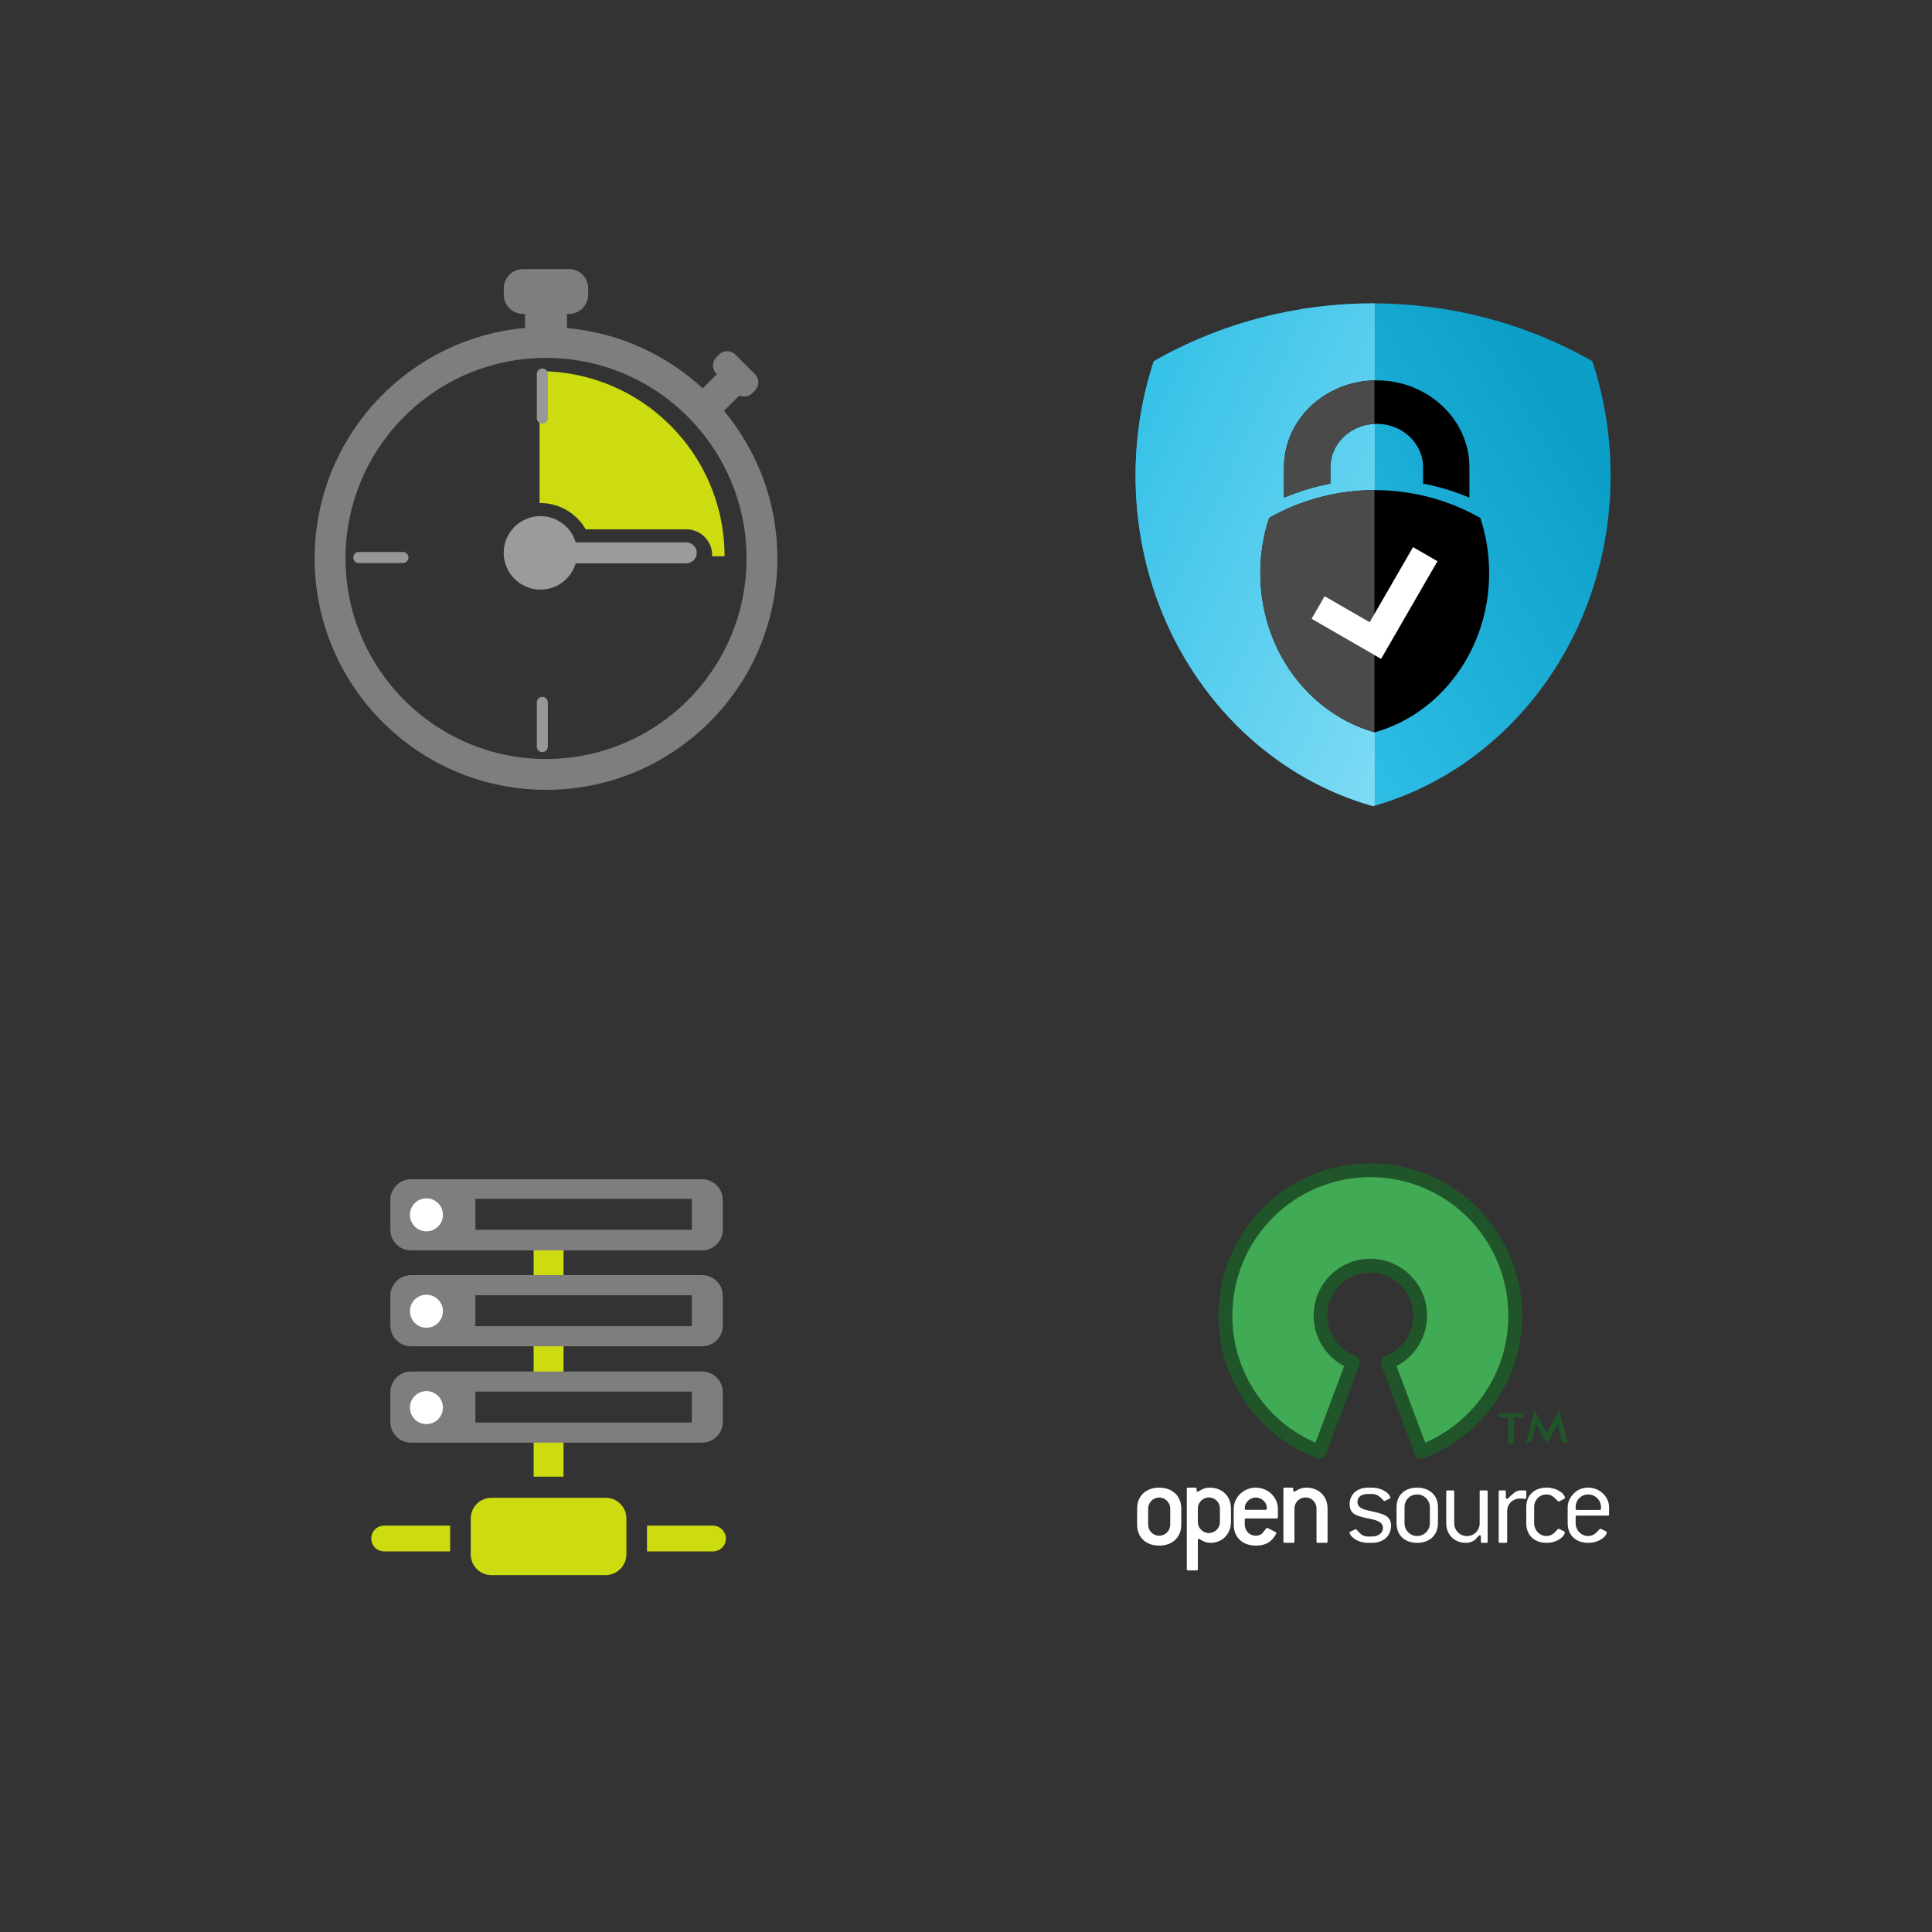 <?xml version="1.0" encoding="UTF-8"?>
<svg xmlns="http://www.w3.org/2000/svg" width="700" height="700" viewBox="0 0 700 700" fill="none">
  <rect x="0" y="0" width="700" height="700" fill="#333333" stroke="none"/>
  <path fill-rule="evenodd" clip-rule="evenodd" d="M267.862 143.301L262.318 148.845C275.349 164.555 282.74 185 281.528 206.948C279.083 251.382 242.339 286.17 197.895 286.17C196.356 286.17 194.796 286.131 193.218 286.035C147.062 283.494 111.588 243.873 114.128 197.707C116.438 155.834 149.256 122.489 190.215 118.831V113.729H189.484C185.654 113.729 182.536 110.63 182.536 106.779V104.45C182.536 100.619 185.634 97.5 189.484 97.5H206.172C210.002 97.5 213.121 100.6 213.121 104.45V106.779C213.121 110.611 210.022 113.729 206.172 113.729H205.421V118.851C224.419 120.583 241.492 128.592 254.619 140.721L259.758 135.581L259.547 135.369C257.91 133.752 257.91 131.095 259.547 129.458L260.528 128.477C262.145 126.84 264.801 126.84 266.437 128.477L273.54 135.581C275.176 137.198 275.176 139.854 273.54 141.491L272.558 142.473C271.288 143.743 269.402 144.013 267.862 143.301ZM193.834 274.888C234.139 277.083 268.189 246.183 270.383 206.332C272.577 166.326 241.838 131.98 201.822 129.786C200.455 129.709 199.108 129.67 197.761 129.67C159.246 129.67 127.409 159.819 125.292 198.323C123.098 238.329 153.837 272.674 193.834 274.888Z" fill="#7E7E7E"></path>
  <path fill-rule="evenodd" clip-rule="evenodd" d="M262.521 201.536H257.998C257.998 201.401 258.037 201.285 258.037 201.17C258.037 195.991 253.821 191.775 248.644 191.775H212.226C208.916 186.018 202.66 182.264 195.827 182.264C195.712 182.264 195.615 182.284 195.5 182.284V134.5C232.514 134.5 262.521 164.514 262.521 201.536Z" fill="#CDDC10"></path>
  <path fill-rule="evenodd" clip-rule="evenodd" d="M252.447 200.303C252.447 202.402 250.734 204.115 248.636 204.115H208.581C206.945 209.621 201.844 213.626 195.82 213.626C188.467 213.626 182.5 207.657 182.5 200.303C182.5 192.949 188.467 187 195.82 187C201.844 187 206.945 191.004 208.581 196.511H248.655C250.734 196.491 252.447 198.205 252.447 200.303Z" fill="#9B9B9B"></path>
  <path d="M196.5 254.5V270.5" stroke="#979797" stroke-width="4" stroke-linecap="round"></path>
  <path d="M196.5 135.5V151.5" stroke="#979797" stroke-width="4" stroke-linecap="round"></path>
  <path d="M130 202H146" stroke="#979797" stroke-width="4" stroke-linecap="round"></path>
  <path fill-rule="evenodd" clip-rule="evenodd" d="M583.551 172.278C583.551 230.078 546.895 278.223 497.5 292.082C448.105 278.223 411.449 230.078 411.449 172.278C411.449 157.723 413.785 143.815 418.046 130.877C467.038 102.932 527.954 102.932 576.946 130.877C581.198 143.815 583.551 157.723 583.551 172.278Z" fill="url(#paint0_linear_3_223)"></path>
  <path fill-rule="evenodd" clip-rule="evenodd" d="M498.093 109.919C470.417 109.817 442.72 116.803 418.046 130.877C413.785 143.815 411.449 157.723 411.449 172.278C411.449 230.078 448.105 278.223 497.5 292.082C497.698 292.026 497.896 291.97 498.093 291.914V109.919Z" fill="url(#paint1_linear_3_223)"></path>
  <path fill-rule="evenodd" clip-rule="evenodd" d="M465.217 169.306V180.317C470.605 178.01 476.235 176.334 482.013 175.211V169.306C482.013 160.618 489.533 153.559 498.808 153.559C508.083 153.559 515.604 160.617 515.604 169.306V175.211C521.385 176.334 527.011 178.01 532.399 180.317V169.306C532.399 151.944 517.334 137.812 498.808 137.812C480.287 137.812 465.217 151.944 465.217 169.306ZM498.094 265.327C521.888 258.65 539.546 235.458 539.546 207.615C539.546 200.603 538.412 193.903 536.364 187.671C512.764 174.209 483.419 174.209 459.819 187.671C457.767 193.903 456.641 200.603 456.641 207.615C456.641 235.458 474.299 258.65 498.094 265.327Z" fill="black"></path>
  <path fill-rule="evenodd" clip-rule="evenodd" d="M498 137.821C479.85 138.225 465.217 152.198 465.217 169.306V180.317C470.605 178.01 476.235 176.334 482.013 175.211V169.306C482.013 160.871 489.1 153.973 498 153.577V137.821ZM498 177.575C484.794 177.59 471.592 180.956 459.819 187.671C457.767 193.903 456.641 200.603 456.641 207.615C456.641 235.422 474.253 258.59 498 265.3V177.575Z" fill="#4A4A4A"></path>
  <path fill-rule="evenodd" clip-rule="evenodd" d="M479.937 216.025L475.223 224.188L500.395 238.721L520.82 203.345L511.976 198.239L496.264 225.451L479.937 216.025Z" fill="white"></path>
  <path d="M496.5 424C467.505 424 444 447.583 444 476.675C444 499.255 458.165 518.51 478.064 526L490.163 493.63C483.323 491.056 478.453 484.437 478.453 476.675C478.453 466.675 486.533 458.568 496.5 458.568C506.467 458.568 514.547 466.675 514.547 476.675C514.547 484.437 509.677 491.056 502.837 493.63L514.936 526C534.834 518.51 549 499.255 549 476.675C549 447.583 525.495 424 496.5 424Z" fill="#40AA54" stroke="#20552A" stroke-width="5" stroke-linejoin="round"></path>
  <path d="M548.566 513.514V523H546.458V513.514H543V512H552V513.514H548.566Z" fill="#20552A"></path>
  <path d="M564.655 517.083C564.633 516.999 564.594 516.76 564.543 516.367C564.496 516.048 564.455 515.782 564.42 515.569C564.368 515.821 564.293 516.074 564.197 516.326C564.101 516.578 563.98 516.837 563.835 517.099L560.491 523L557.147 516.974C557.007 516.727 556.887 516.487 556.784 516.255C556.683 516.021 556.594 515.793 556.518 515.569C556.512 515.799 556.49 516.042 556.453 516.296C556.415 516.551 556.358 516.82 556.282 517.099L554.912 522.551H553L556.02 511L559.792 517.999C559.851 518.112 559.939 518.296 560.059 518.551C560.178 518.806 560.322 519.125 560.491 519.506C560.613 519.187 560.805 518.783 561.067 518.294C561.137 518.159 561.189 518.058 561.224 517.991L564.909 511L568 522.551H566.07L564.655 517.083Z" fill="#20552A"></path>
  <path fill-rule="evenodd" clip-rule="evenodd" d="M428 546.596V552.405C428 556.962 424.844 560 420 560C415.156 560 412 556.962 412 552.405V546.596C412 542.039 415.156 539 420 539C424.844 539 428 542.083 428 546.596ZM420 556.425C422.222 556.425 424 554.594 424 552.405V546.596C424 544.407 422.222 542.575 420 542.575C417.778 542.575 416 544.407 416 546.596V552.405C416 554.594 417.733 556.425 420 556.425Z" fill="white"></path>
  <path fill-rule="evenodd" clip-rule="evenodd" d="M446 546.556V551.444C446 555.8 442.8 559 438.667 559C436.817 559 435.609 558.245 434.925 557.818C434.656 557.65 434.469 557.533 434.355 557.533C434.133 557.533 434 557.71 434 558.022V568.554C434 568.866 433.867 569 433.556 569H430.445C430.134 569 430 568.866 430 568.554V539.446C430 539.135 430.134 539 430.445 539H433.111C433.422 539 433.556 539.135 433.556 539.446V539.978C433.556 540.289 433.689 540.467 433.867 540.467C434.052 540.467 434.304 540.318 434.648 540.114C435.38 539.68 436.527 539 438.311 539C442.8 539 446 542.068 446 546.556ZM438 555.445C440.267 555.445 442 553.622 442 551.444V546.556C442 544.378 440.267 542.555 438 542.555C435.778 542.555 434 544.378 434 546.556V551.444C434 553.622 435.778 555.445 438 555.445Z" fill="white"></path>
  <path fill-rule="evenodd" clip-rule="evenodd" d="M463 546.596V549.723C463 550.036 462.867 550.17 462.556 550.17H451.445C451.133 550.17 451 550.305 451 550.617V552.405C451 554.594 452.734 556.425 455.001 556.425C456.067 556.425 456.955 556.023 457.444 555.443C457.796 555.026 458.072 554.666 458.295 554.377C458.693 553.86 458.918 553.566 459.089 553.566C459.178 553.566 459.268 553.611 459.356 553.656L462.156 555.085C462.334 555.175 462.423 555.264 462.423 555.398C462.423 555.711 461.889 556.872 460.556 558.124C459.223 559.374 457.356 560 455.001 560C450.156 560 447 556.962 447 552.405V546.596C447 542.531 450.556 539 455.001 539C459.444 539 463 542.531 463 546.596ZM451.445 547.043H458.556C458.956 547.043 459 546.819 459 546.283C459 544.362 457.089 542.575 455.001 542.575C452.867 542.575 451 544.407 451 546.372C451 546.864 451.045 547.043 451.445 547.043Z" fill="white"></path>
  <path d="M480.555 559H477.445C477.134 559 477 558.867 477 558.556V546.556C477 544.378 475.267 542.555 473 542.555C470.778 542.555 469 544.378 469 546.556V558.556C469 558.867 468.867 559 468.556 559H465.445C465.134 559 465 558.867 465 558.556V539.446C465 539.135 465.134 539 465.445 539H468.112C468.423 539 468.556 539.135 468.556 539.446V539.978C468.556 540.289 468.689 540.467 468.867 540.467C469.444 540.467 470.689 539 473.311 539C477.8 539 481 542.068 481 546.556V558.556C481 558.867 480.866 559 480.555 559Z" fill="white"></path>
  <path d="M491.834 544.152C491.834 545.927 493.186 546.75 496.195 547.399C501.209 548.481 504 549.13 504 552.767C504 556.446 501.296 559 497.067 559H495.715C491.66 559 489 556.576 489 555.234C489 555.104 489.088 555.018 489.306 554.931L491.006 554.109C491.094 554.065 491.18 554.065 491.224 554.065C491.355 554.065 491.443 554.151 491.573 554.282C492.707 555.537 493.579 556.706 495.715 556.706H497.067C499.509 556.706 501.079 555.321 501.079 553.546C501.079 551.944 499.727 550.991 496.805 550.386C491.748 549.346 489 548.827 489 545.017C489 541.468 491.66 539 495.715 539H497.067C501.035 539 503.738 541.382 503.738 542.68C503.738 542.81 503.607 542.896 503.433 542.983L501.775 543.805C501.689 543.849 501.645 543.849 501.601 543.849C501.47 543.849 501.384 543.762 501.252 543.632C500.032 542.334 499.03 541.295 497.067 541.295H495.715C493.186 541.295 491.834 542.378 491.834 544.152Z" fill="white"></path>
  <path fill-rule="evenodd" clip-rule="evenodd" d="M521 546.057V551.9C521 556.143 518.027 559 513.458 559C508.888 559 506 556.187 506 551.9V546.057C506 541.771 508.888 539 513.458 539C518.027 539 521 541.857 521 546.057ZM513.458 556.533C516.043 556.533 518.07 554.412 518.07 551.9V546.057C518.07 543.589 516.043 541.468 513.458 541.468C510.828 541.468 508.888 543.503 508.888 546.057V551.9C508.888 554.412 510.872 556.533 513.458 556.533Z" fill="white"></path>
  <path d="M538.569 559H536.974C536.673 559 536.543 558.871 536.543 558.57V556.722C536.543 556.421 536.371 556.25 536.198 556.25C535.811 556.25 535.38 556.937 534.604 557.711C533.742 558.527 532.449 559 531.026 559C527.104 559 524 556.12 524 551.95V540.43C524 540.129 524.13 540 524.431 540H526.457C526.759 540 526.888 540.129 526.888 540.43V551.95C526.888 554.444 528.915 556.55 531.458 556.55C534.13 556.55 536.113 554.487 536.113 551.95V540.43C536.113 540.129 536.241 540 536.543 540H538.569C538.871 540 539 540.129 539 540.43V558.57C539 558.871 538.871 559 538.569 559Z" fill="white"></path>
  <path d="M552.592 543.052C552.231 543.052 551.643 542.924 550.873 542.924C548.113 542.924 546.077 544.9 546.077 547.436V558.57C546.077 558.871 545.942 559 545.625 559H543.452C543.135 559 543 558.871 543 558.57V540.43C543 540.129 543.135 540 543.452 540H545.127C545.444 540 545.579 540.129 545.579 540.43V542.579C545.579 542.88 545.76 543.052 545.942 543.052C546.438 543.052 547.163 541.977 548.792 540.73C549.289 540.344 550.239 540 550.873 540H552.548C552.865 540 553 540.129 553 540.43V542.623C553 542.966 552.909 543.052 552.592 543.052Z" fill="white"></path>
  <path d="M566.957 555.191C566.957 556.576 564.361 559 560.362 559C555.851 559 553 556.187 553 551.9V546.057C553 541.771 555.851 539 560.362 539C564.319 539 567 541.295 567 542.723C567 542.852 566.872 542.983 566.702 543.07L564.915 543.979C564.83 544.022 564.787 544.022 564.744 544.022C564.617 544.022 564.532 543.979 564.404 543.849C563.128 542.637 562.277 541.468 560.362 541.468C557.766 541.468 555.851 543.503 555.851 546.057V551.9C555.851 554.412 557.809 556.533 560.362 556.533C561.383 556.533 562.404 556.1 563.17 555.363C564.064 554.498 564.446 553.892 564.701 553.892C564.744 553.892 564.83 553.892 564.915 553.936L566.702 554.844C566.915 554.931 566.957 555.018 566.957 555.191Z" fill="white"></path>
  <path fill-rule="evenodd" clip-rule="evenodd" d="M583 546.057V548.697C583 549 582.871 549.13 582.569 549.13H571.319C571.017 549.13 570.888 549.261 570.888 549.563V551.9C570.888 554.412 572.871 556.533 575.457 556.533C576.491 556.533 577.526 556.1 578.301 555.363C578.66 555.021 578.937 554.72 579.157 554.48C579.494 554.114 579.697 553.892 579.854 553.892C579.897 553.892 579.983 553.892 580.068 553.936L581.88 554.844C582.095 554.931 582.138 555.018 582.138 555.191C582.138 556.576 579.509 559 575.457 559C570.888 559 568 556.187 568 551.9V546.057C568 544.455 568.733 542.68 570.026 541.295C571.449 539.779 573.259 539 575.457 539C579.638 539 583 542.334 583 546.057ZM579.638 547.096C579.94 547.096 580.068 546.965 580.068 546.662V546.057C580.068 543.589 578.044 541.468 575.457 541.468C572.828 541.468 570.888 543.503 570.888 546.057V546.662C570.888 546.965 571.017 547.096 571.319 547.096H579.638Z" fill="white"></path>
  <path d="M193.346 483.298H204.177V498.61H193.346V483.298Z" fill="#CDDC10"></path>
  <path d="M193.346 450.245H204.177V465.558H193.346V450.245Z" fill="#CDDC10"></path>
  <path fill-rule="evenodd" clip-rule="evenodd" d="M148.902 462.009H254.41C258.518 462.009 261.879 465.371 261.879 469.479V480.31C261.879 484.418 258.518 487.78 254.41 487.78H148.902C144.793 487.78 141.432 484.418 141.432 480.31V469.479C141.432 465.371 144.793 462.009 148.902 462.009ZM172.244 480.497H250.675V469.292H172.244V480.497Z" fill="#7E7E7E"></path>
  <path fill-rule="evenodd" clip-rule="evenodd" d="M148.902 427.276H254.41C258.518 427.276 261.879 430.637 261.879 434.745V445.576C261.879 449.685 258.518 453.046 254.41 453.046H148.902C144.793 453.046 141.432 449.685 141.432 445.576V434.745C141.432 430.637 144.793 427.276 148.902 427.276ZM172.244 445.576H250.675V434.372H172.244V445.576Z" fill="#7E7E7E"></path>
  <circle cx="154.504" cy="440.161" r="5.976" fill="white"></circle>
  <circle cx="154.504" cy="475.081" r="5.976" fill="white"></circle>
  <path d="M219.49 570.692H178.033C173.925 570.692 170.564 567.331 170.564 563.222V550.151C170.564 546.042 173.925 542.681 178.033 542.681H219.49C223.598 542.681 226.959 546.042 226.959 550.151V563.222C226.959 567.144 223.598 570.692 219.49 570.692Z" fill="#CDDC10"></path>
  <path d="M258.331 552.765H234.429V562.102H258.331C260.946 562.102 263 560.048 263 557.434C263 554.819 260.759 552.765 258.331 552.765Z" fill="#CDDC10"></path>
  <path d="M163.094 552.765H139.191C136.577 552.765 134.523 554.819 134.523 557.434C134.523 560.048 136.577 562.102 139.191 562.102H163.094V552.765Z" fill="#CDDC10"></path>
  <path d="M193.346 519.712H204.177V535.025H193.346V519.712Z" fill="#CDDC10"></path>
  <path fill-rule="evenodd" clip-rule="evenodd" d="M148.902 496.93H254.41C258.518 496.93 261.879 500.291 261.879 504.399V515.23C261.879 519.339 258.518 522.7 254.41 522.7H148.902C144.793 522.7 141.432 519.339 141.432 515.23V504.399C141.432 500.291 144.793 496.93 148.902 496.93ZM172.244 515.417H250.675V504.213H172.244V515.417Z" fill="#7E7E7E"></path>
  <circle cx="154.504" cy="510.002" r="5.976" fill="white"></circle>
  <defs>
    <linearGradient id="paint0_linear_3_223" x1="481.055" y1="282.587" x2="603.473" y2="208.449" gradientUnits="userSpaceOnUse">
      <stop stop-color="#32C0E7"></stop>
      <stop offset="1" stop-color="#0B9FC8"></stop>
    </linearGradient>
    <linearGradient id="paint1_linear_3_223" x1="376.833" y1="202.905" x2="504.731" y2="262.894" gradientUnits="userSpaceOnUse">
      <stop stop-color="#32C0E7"></stop>
      <stop offset="1" stop-color="#7BDAF4"></stop>
    </linearGradient>
  </defs>
</svg>
